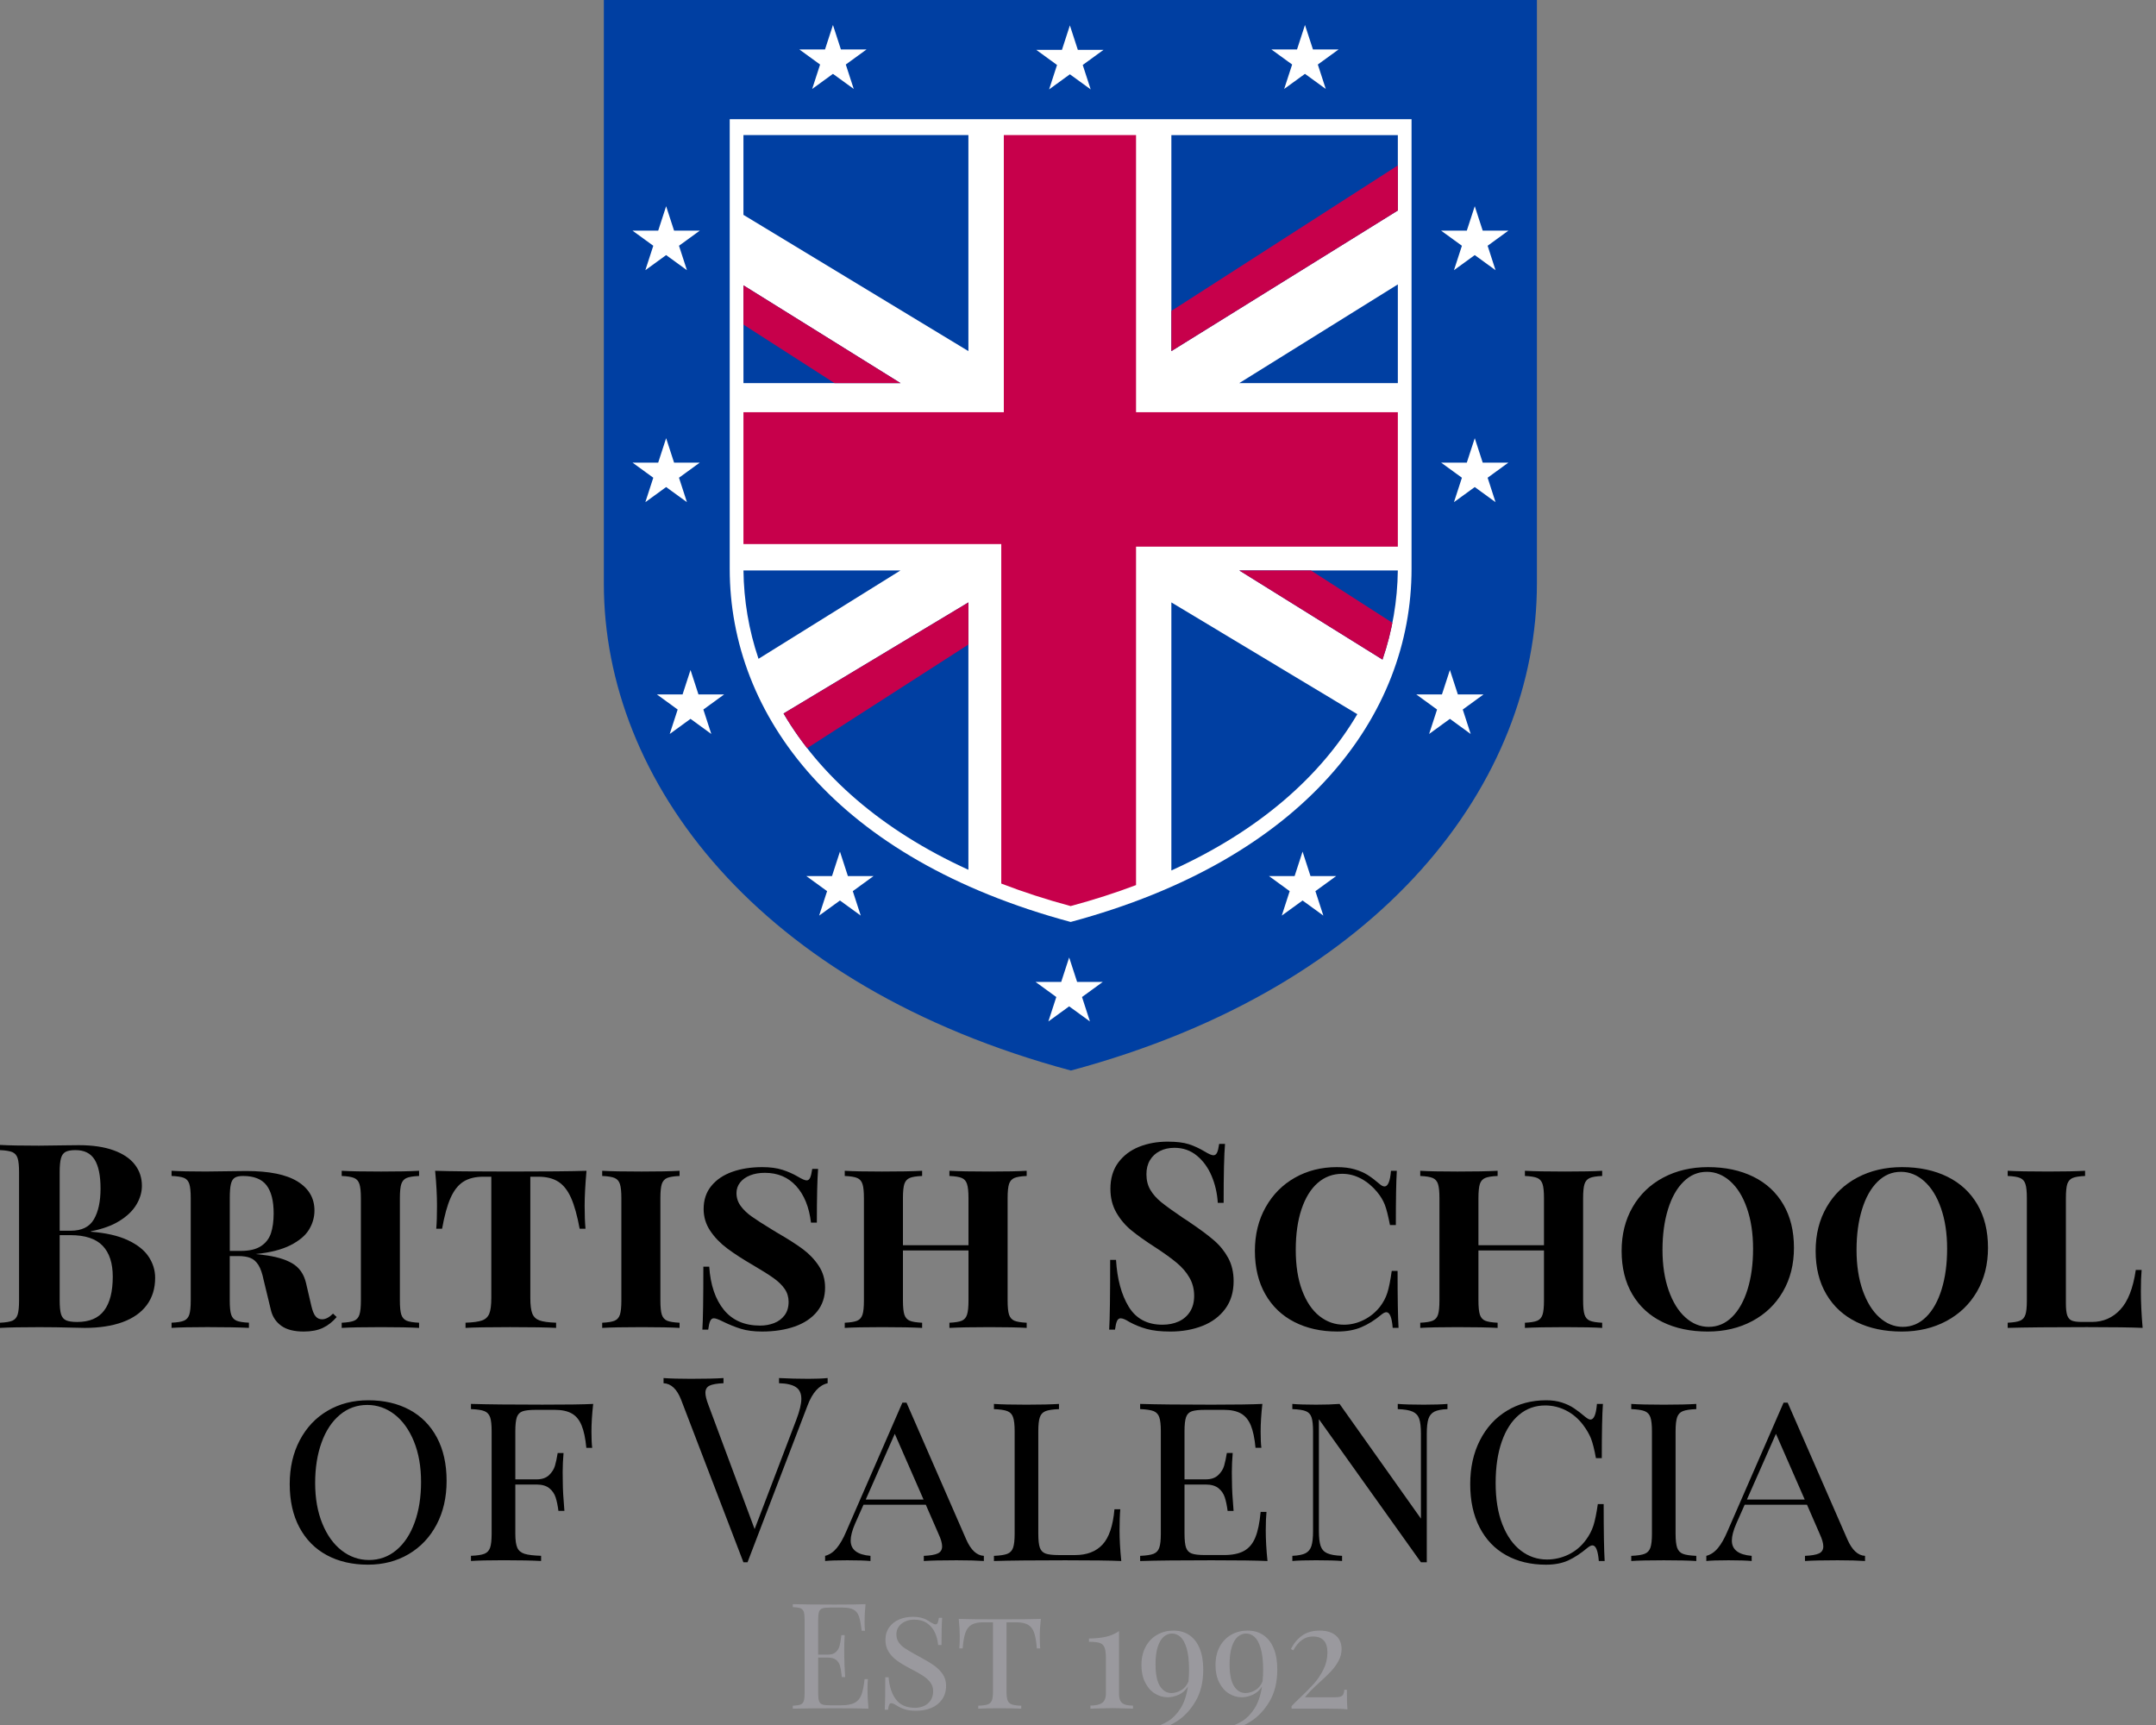 <?xml version="1.0" encoding="utf-8"?>
<!-- Generator: Adobe Illustrator 16.0.0, SVG Export Plug-In . SVG Version: 6.00 Build 0)  -->
<!DOCTYPE svg PUBLIC "-//W3C//DTD SVG 1.1//EN" "http://www.w3.org/Graphics/SVG/1.1/DTD/svg11.dtd">
<svg version="1.1" id="Capa_1" xmlns="http://www.w3.org/2000/svg" xmlns:xlink="http://www.w3.org/1999/xlink" x="0px" y="0px"
	 width="195px" height="156px" viewBox="0 0 195 156" enable-background="new 0 0 195 156" xml:space="preserve">
<rect x="0" y="0" width="195" height="156" fill="#808080" stroke="none"/>
<g>
	<g>
		<defs>
			<rect id="SVGID_1_" y="-0.547" width="193.793" height="157.047"/>
		</defs>
		<clipPath id="SVGID_2_">
			<use xlink:href="#SVGID_1_"  overflow="visible"/>
		</clipPath>
		<path clip-path="url(#SVGID_2_)" fill="#9A999E" d="M78.461,152.815c0,0.506,0.03,1.073,0.089,1.708
			c-0.596-0.024-1.604-0.037-3.02-0.037c-1.687,0-2.962,0.013-3.825,0.037v-0.267c0.318-0.014,0.548-0.048,0.692-0.104
			s0.243-0.161,0.296-0.313c0.055-0.151,0.08-0.395,0.08-0.729v-6.624c0-0.336-0.025-0.58-0.08-0.732
			c-0.053-0.15-0.152-0.256-0.296-0.312c-0.144-0.057-0.375-0.092-0.692-0.104v-0.267c0.863,0.024,2.139,0.038,3.825,0.038
			c1.292,0,2.211-0.014,2.755-0.038c-0.06,0.582-0.089,1.107-0.089,1.577c0,0.349,0.015,0.623,0.04,0.829h-0.304
			c-0.063-0.579-0.145-1.01-0.24-1.292c-0.097-0.283-0.26-0.488-0.49-0.616c-0.229-0.129-0.576-0.192-1.039-0.192h-1.097
			c-0.315,0-0.546,0.025-0.691,0.077c-0.143,0.053-0.243,0.153-0.296,0.304s-0.08,0.393-0.08,0.729v3.148h0.875
			c0.309,0,0.547-0.073,0.711-0.222c0.166-0.148,0.277-0.323,0.336-0.522c0.057-0.198,0.104-0.451,0.144-0.756
			c0.005-0.079,0.014-0.165,0.033-0.261H76.4c-0.03,0.438-0.044,0.858-0.044,1.259l0.005,0.638c0,0.453,0.027,1.086,0.079,1.897
			h-0.303l-0.02-0.188c-0.037-0.352-0.087-0.633-0.148-0.841c-0.06-0.209-0.174-0.384-0.343-0.524
			c-0.17-0.142-0.42-0.213-0.751-0.213h-0.875v3.209c0,0.335,0.026,0.577,0.08,0.727c0.054,0.151,0.153,0.251,0.296,0.304
			c0.145,0.052,0.375,0.077,0.691,0.077h0.968c0.548,0,0.967-0.072,1.252-0.221c0.285-0.146,0.492-0.385,0.618-0.711
			c0.127-0.326,0.225-0.805,0.292-1.435H78.5C78.473,152.09,78.461,152.411,78.461,152.815"/>
		<path clip-path="url(#SVGID_2_)" fill="#9A999E" d="M82.563,146.216c0.27,0,0.503,0.023,0.699,0.07
			c0.195,0.044,0.356,0.101,0.486,0.168c0.13,0.068,0.27,0.153,0.425,0.259c0.206,0.125,0.356,0.188,0.451,0.188
			c0.082,0,0.145-0.048,0.187-0.143c0.044-0.096,0.077-0.248,0.104-0.45h0.302c-0.042,0.465-0.063,1.284-0.063,2.458H84.85
			c-0.036-0.409-0.133-0.785-0.294-1.131c-0.162-0.346-0.397-0.626-0.708-0.842c-0.311-0.214-0.699-0.322-1.163-0.322
			c-0.31,0-0.586,0.058-0.831,0.173c-0.244,0.115-0.436,0.271-0.574,0.472c-0.138,0.199-0.206,0.426-0.206,0.679
			c0,0.278,0.068,0.519,0.206,0.721c0.138,0.201,0.313,0.376,0.528,0.522c0.215,0.145,0.522,0.328,0.921,0.551
			c0.194,0.101,0.335,0.177,0.424,0.234c0.546,0.291,0.986,0.554,1.317,0.788c0.333,0.234,0.6,0.501,0.799,0.799
			c0.201,0.298,0.3,0.643,0.3,1.033c0,0.488-0.121,0.9-0.361,1.243c-0.24,0.341-0.564,0.597-0.975,0.77
			c-0.411,0.172-0.866,0.257-1.369,0.257c-0.42,0-0.766-0.044-1.036-0.133c-0.272-0.09-0.527-0.211-0.767-0.363
			c-0.197-0.125-0.347-0.188-0.45-0.188c-0.082,0-0.145,0.046-0.187,0.14c-0.043,0.094-0.078,0.242-0.104,0.446h-0.303
			c0.035-0.436,0.052-1.412,0.052-2.933h0.301c0.061,0.825,0.28,1.491,0.658,2.001c0.378,0.509,0.959,0.763,1.745,0.763
			c0.28,0,0.542-0.055,0.789-0.163c0.247-0.11,0.449-0.277,0.603-0.503c0.155-0.226,0.232-0.508,0.232-0.848
			c0-0.295-0.086-0.556-0.253-0.78c-0.171-0.228-0.395-0.432-0.674-0.611s-0.669-0.401-1.172-0.662
			c-0.468-0.242-0.857-0.477-1.168-0.701c-0.312-0.224-0.563-0.488-0.758-0.799c-0.192-0.309-0.289-0.668-0.289-1.075
			c0-0.444,0.114-0.823,0.342-1.138c0.227-0.315,0.528-0.553,0.903-0.712C81.705,146.296,82.116,146.216,82.563,146.216"/>
		<path clip-path="url(#SVGID_2_)" fill="#9A999E" d="M94.14,146.406c-0.064,0.568-0.098,1.093-0.098,1.571
			c0,0.461,0.015,0.826,0.04,1.095h-0.303c-0.051-0.621-0.133-1.097-0.247-1.423c-0.114-0.33-0.299-0.566-0.555-0.715
			c-0.255-0.148-0.621-0.222-1.098-0.222h-0.843v6.259c0,0.37,0.034,0.64,0.103,0.813c0.069,0.171,0.193,0.289,0.374,0.355
			c0.181,0.065,0.465,0.104,0.856,0.116v0.268c-0.456-0.024-1.101-0.039-1.938-0.039c-0.876,0-1.526,0.015-1.952,0.039v-0.268
			c0.391-0.013,0.676-0.051,0.857-0.116c0.181-0.066,0.305-0.185,0.374-0.355c0.068-0.173,0.103-0.442,0.103-0.813v-6.259h-0.844
			c-0.476,0-0.842,0.073-1.096,0.222c-0.252,0.148-0.436,0.387-0.553,0.717c-0.115,0.33-0.2,0.804-0.252,1.421h-0.302
			c0.025-0.282,0.04-0.647,0.04-1.095c0-0.466-0.032-0.99-0.092-1.571c0.731,0.025,1.969,0.039,3.717,0.039
			C92.173,146.445,93.411,146.432,94.14,146.406"/>
		<path clip-path="url(#SVGID_2_)" fill="#9A999E" d="M101.209,153.147c0,0.288,0.041,0.51,0.123,0.665
			c0.086,0.158,0.219,0.268,0.402,0.333c0.182,0.065,0.428,0.098,0.74,0.098v0.28c-0.041,0-0.131-0.004-0.27-0.013
			c-0.797-0.026-1.314-0.038-1.551-0.038c-0.266,0-0.838,0.012-1.713,0.038c-0.164,0.009-0.268,0.013-0.316,0.013v-0.28
			c0.469,0,0.818-0.079,1.051-0.237c0.23-0.159,0.348-0.444,0.348-0.858v-3.233c0-0.431-0.045-0.746-0.133-0.944
			c-0.088-0.202-0.234-0.334-0.443-0.399c-0.209-0.064-0.527-0.098-0.955-0.098v-0.293c0.643-0.013,1.174-0.07,1.592-0.174
			c0.418-0.102,0.793-0.269,1.125-0.503V153.147z"/>
		<path clip-path="url(#SVGID_2_)" fill="#9A999E" d="M105.943,153.109c0.295,0,0.59-0.083,0.883-0.251
			c0.291-0.167,0.516-0.434,0.668-0.799c0.035-0.349,0.051-0.698,0.051-1.05c0-0.814-0.074-1.465-0.221-1.954
			c-0.146-0.488-0.338-0.831-0.566-1.03c-0.229-0.196-0.479-0.297-0.75-0.297c-0.273,0-0.523,0.097-0.752,0.287
			c-0.225,0.192-0.404,0.494-0.539,0.907c-0.137,0.413-0.203,0.938-0.203,1.571c0,0.903,0.131,1.565,0.396,1.986
			C105.174,152.899,105.518,153.109,105.943,153.109 M106.137,147.463c0.559,0,1.039,0.137,1.441,0.414
			c0.404,0.276,0.715,0.677,0.928,1.205c0.215,0.528,0.322,1.161,0.322,1.901c0,1.134-0.234,2.098-0.707,2.889
			c-0.469,0.792-1.045,1.397-1.727,1.822c-0.684,0.424-1.361,0.691-2.037,0.806l-0.049-0.266c0.498-0.146,0.951-0.343,1.359-0.593
			c0.406-0.249,0.773-0.627,1.1-1.134c0.326-0.508,0.551-1.169,0.676-1.985c-0.211,0.335-0.484,0.58-0.822,0.737
			c-0.342,0.154-0.678,0.234-1.014,0.234c-0.414,0-0.805-0.115-1.17-0.347c-0.361-0.23-0.652-0.564-0.869-1.003
			c-0.221-0.438-0.33-0.959-0.33-1.559c0-0.648,0.133-1.209,0.391-1.68c0.26-0.472,0.609-0.83,1.049-1.075
			C105.119,147.585,105.605,147.463,106.137,147.463"/>
		<path clip-path="url(#SVGID_2_)" fill="#9A999E" d="M112.641,153.109c0.297,0,0.59-0.083,0.883-0.251
			c0.293-0.167,0.514-0.434,0.668-0.799c0.035-0.349,0.053-0.698,0.053-1.05c0-0.814-0.074-1.465-0.223-1.954
			c-0.148-0.488-0.338-0.831-0.564-1.03c-0.23-0.196-0.48-0.297-0.752-0.297c-0.273,0-0.525,0.097-0.75,0.287
			c-0.227,0.192-0.406,0.494-0.541,0.907s-0.205,0.938-0.205,1.571c0,0.903,0.133,1.565,0.398,1.986
			C111.873,152.899,112.215,153.109,112.641,153.109 M112.834,147.463c0.559,0,1.039,0.137,1.443,0.414
			c0.402,0.276,0.711,0.677,0.928,1.205c0.215,0.528,0.32,1.161,0.32,1.901c0,1.134-0.234,2.098-0.705,2.889
			c-0.469,0.792-1.047,1.397-1.729,1.822c-0.682,0.424-1.361,0.691-2.035,0.806l-0.053-0.266c0.5-0.146,0.951-0.343,1.361-0.593
			c0.406-0.249,0.773-0.627,1.1-1.134c0.326-0.508,0.551-1.169,0.676-1.985c-0.209,0.335-0.484,0.58-0.824,0.737
			c-0.338,0.154-0.676,0.234-1.01,0.234c-0.418,0-0.807-0.115-1.168-0.347c-0.365-0.23-0.656-0.564-0.873-1.003
			c-0.221-0.438-0.328-0.959-0.328-1.559c0-0.648,0.129-1.209,0.387-1.68c0.26-0.472,0.611-0.83,1.051-1.075
			C111.814,147.585,112.301,147.463,112.834,147.463"/>
		<path clip-path="url(#SVGID_2_)" fill="#9A999E" d="M119.363,147.463c0.615,0,1.098,0.145,1.451,0.439
			c0.35,0.294,0.527,0.708,0.527,1.243c0,0.365-0.094,0.72-0.281,1.063s-0.414,0.658-0.686,0.946
			c-0.27,0.286-0.623,0.628-1.063,1.021c-0.625,0.566-1.049,1.004-1.283,1.318h2.68c0.24,0,0.42-0.021,0.535-0.063
			c0.115-0.04,0.197-0.106,0.244-0.198c0.049-0.091,0.082-0.23,0.104-0.418h0.227c0,0.816,0.016,1.409,0.051,1.773
			c-0.195-0.042-0.854-0.065-1.965-0.065h-3.09v-0.228c0.135-0.152,0.395-0.405,0.771-0.764c0.512-0.481,0.93-0.907,1.26-1.276
			c0.33-0.37,0.611-0.796,0.854-1.277c0.24-0.484,0.361-0.997,0.361-1.539c0-0.963-0.441-1.443-1.32-1.443
			c-0.717,0-1.307,0.418-1.766,1.252l-0.213-0.116c0.232-0.487,0.563-0.887,0.984-1.2
			C118.172,147.618,118.713,147.463,119.363,147.463"/>
		<path clip-path="url(#SVGID_2_)" d="M33.216,127.056c-0.938,0-1.765,0.298-2.48,0.896c-0.713,0.597-1.265,1.429-1.651,2.499
			c-0.387,1.068-0.581,2.291-0.581,3.667c0,1.386,0.217,2.605,0.648,3.664c0.433,1.057,1.018,1.871,1.758,2.442
			c0.74,0.569,1.561,0.855,2.463,0.855c0.939,0,1.766-0.3,2.479-0.896c0.714-0.598,1.263-1.432,1.65-2.499
			c0.388-1.07,0.58-2.293,0.58-3.668c0-1.385-0.215-2.606-0.646-3.664c-0.434-1.059-1.02-1.872-1.759-2.443
			C34.938,127.341,34.117,127.056,33.216,127.056 M33.306,126.633c1.42,0,2.664,0.286,3.73,0.86c1.067,0.575,1.894,1.41,2.479,2.505
			c0.586,1.096,0.878,2.404,0.878,3.927c0,1.489-0.302,2.808-0.907,3.954c-0.605,1.144-1.446,2.033-2.524,2.668
			c-1.078,0.637-2.305,0.953-3.68,0.953c-1.419,0-2.662-0.287-3.725-0.861c-1.063-0.573-1.887-1.408-2.474-2.505
			c-0.586-1.096-0.879-2.402-0.879-3.924c0-1.492,0.303-2.811,0.907-3.96c0.604-1.148,1.445-2.04,2.519-2.67
			C30.706,126.948,31.931,126.633,33.306,126.633"/>
		<path clip-path="url(#SVGID_2_)" d="M53.651,126.964c-0.105,0.937-0.157,1.776-0.157,2.521c0,0.608,0.023,1.093,0.067,1.449
			h-0.529c-0.083-0.867-0.228-1.549-0.435-2.042c-0.207-0.496-0.501-0.852-0.89-1.067c-0.386-0.218-0.9-0.326-1.538-0.326h-1.69
			c-0.557,0-0.96,0.044-1.212,0.132c-0.251,0.088-0.424,0.266-0.519,0.529c-0.092,0.268-0.14,0.694-0.14,1.28v4.347h1.916
			c0.488,0,0.866-0.128,1.133-0.382c0.266-0.257,0.444-0.537,0.535-0.845c0.09-0.309,0.174-0.694,0.248-1.158h0.53
			c-0.053,0.608-0.079,1.187-0.079,1.733l0.011,0.879c0,0.625,0.048,1.5,0.146,2.624h-0.541c-0.061-0.479-0.145-0.884-0.253-1.22
			c-0.11-0.335-0.3-0.612-0.574-0.833c-0.274-0.221-0.66-0.332-1.156-0.332h-1.916v4.44c0,0.585,0.06,1.011,0.18,1.278
			c0.12,0.266,0.338,0.448,0.653,0.547c0.316,0.099,0.815,0.159,1.498,0.182v0.468c-0.795-0.044-1.927-0.068-3.392-0.068
			c-1.322,0-2.306,0.024-2.951,0.068v-0.468c0.555-0.022,0.958-0.083,1.211-0.182c0.252-0.099,0.423-0.281,0.518-0.547
			c0.094-0.268,0.141-0.693,0.141-1.278v-9.254c0-0.586-0.046-1.013-0.141-1.28c-0.095-0.264-0.266-0.447-0.518-0.546
			c-0.253-0.101-0.656-0.16-1.211-0.182v-0.469c1.465,0.045,3.616,0.067,6.457,0.067C51.21,127.031,52.742,127.009,53.651,126.964"
			/>
		<path clip-path="url(#SVGID_2_)" d="M73.122,124.692c0.691,0,1.269-0.022,1.734-0.069v0.468c-0.773,0.176-1.382,0.853-1.824,2.032
			l-5.422,14.161h-0.191h-0.18l-5.635-14.696c-0.376-0.968-0.905-1.465-1.59-1.497v-0.468c0.625,0.047,1.446,0.069,2.469,0.069
			c1.323,0,2.307-0.022,2.953-0.069v0.468c-0.586,0.023-1.005,0.097-1.257,0.218c-0.252,0.121-0.378,0.339-0.378,0.65
			c0,0.258,0.09,0.625,0.271,1.097l4.18,11.227l3.764-9.869c0.308-0.807,0.462-1.442,0.462-1.906c0-0.494-0.164-0.85-0.496-1.066
			c-0.33-0.219-0.837-0.334-1.521-0.35v-0.468C71.34,124.67,72.229,124.692,73.122,124.692"/>
		<path clip-path="url(#SVGID_2_)" d="M80.928,129.668l-2.626,5.944h5.229L80.928,129.668z M87.385,139.208
			c0.421,0.965,0.954,1.464,1.6,1.495v0.466c-0.63-0.044-1.454-0.066-2.468-0.066c-1.322,0-2.311,0.022-2.963,0.066v-0.466
			c0.58-0.024,0.999-0.096,1.262-0.217c0.262-0.121,0.394-0.336,0.394-0.639c0-0.283-0.104-0.65-0.316-1.108l-1.16-2.66h-5.635
			l-0.777,1.748c-0.255,0.602-0.383,1.099-0.383,1.494c0,0.822,0.596,1.282,1.791,1.382v0.466c-0.458-0.044-1.157-0.066-2.096-0.066
			c-0.938,0-1.608,0.022-2.006,0.066v-0.466c0.407-0.106,0.759-0.346,1.059-0.714c0.301-0.368,0.58-0.853,0.835-1.456l5.094-11.684
			h0.373L87.385,139.208z"/>
		<path clip-path="url(#SVGID_2_)" d="M95.781,127.433c-0.557,0.021-0.96,0.083-1.212,0.182c-0.251,0.098-0.424,0.28-0.518,0.548
			c-0.095,0.266-0.141,0.692-0.141,1.278v9.254c0,0.586,0.045,1.009,0.141,1.272c0.094,0.263,0.267,0.438,0.518,0.53
			c0.252,0.09,0.655,0.136,1.212,0.136h1.453c1.066,0,1.895-0.316,2.484-0.951c0.59-0.637,0.949-1.698,1.078-3.19h0.529
			c-0.045,0.487-0.066,1.125-0.066,1.918c0,0.82,0.051,1.741,0.156,2.76c-1-0.045-2.686-0.066-5.06-0.066
			c-2.841,0-4.992,0.021-6.458,0.066v-0.466c0.556-0.024,0.959-0.085,1.212-0.184c0.251-0.1,0.425-0.282,0.518-0.547
			c0.095-0.268,0.143-0.692,0.143-1.278v-9.254c0-0.586-0.048-1.013-0.143-1.278c-0.093-0.268-0.267-0.45-0.518-0.548
			c-0.252-0.099-0.656-0.16-1.212-0.182v-0.469c0.64,0.044,1.622,0.068,2.952,0.068c1.248,0,2.225-0.024,2.931-0.068V127.433z"/>
		<path clip-path="url(#SVGID_2_)" d="M114.482,138.409c0,0.82,0.051,1.741,0.156,2.762c-0.998-0.047-2.686-0.068-5.061-0.068
			c-2.838,0-4.992,0.021-6.457,0.068v-0.468c0.557-0.022,0.961-0.085,1.213-0.184c0.25-0.099,0.424-0.281,0.516-0.549
			c0.096-0.266,0.143-0.69,0.143-1.276v-9.254c0-0.586-0.047-1.014-0.143-1.278c-0.092-0.268-0.266-0.45-0.516-0.55
			c-0.252-0.097-0.656-0.158-1.213-0.182v-0.467c1.465,0.045,3.619,0.068,6.457,0.068c2.156,0,3.689-0.023,4.598-0.068
			c-0.105,0.935-0.156,1.776-0.156,2.521c0,0.609,0.021,1.091,0.066,1.449h-0.529c-0.082-0.868-0.227-1.549-0.432-2.044
			c-0.209-0.492-0.506-0.848-0.893-1.065s-0.9-0.325-1.537-0.325h-1.691c-0.555,0-0.959,0.043-1.211,0.131
			c-0.252,0.086-0.426,0.264-0.52,0.531c-0.092,0.265-0.139,0.692-0.139,1.278v4.347h1.914c0.49,0,0.865-0.128,1.133-0.383
			c0.268-0.254,0.445-0.537,0.535-0.844c0.09-0.309,0.172-0.695,0.248-1.159h0.529c-0.051,0.611-0.078,1.188-0.078,1.734
			l0.012,0.879c0,0.623,0.049,1.5,0.145,2.626h-0.539c-0.063-0.48-0.146-0.888-0.254-1.222c-0.109-0.335-0.301-0.614-0.574-0.833
			c-0.275-0.221-0.66-0.331-1.156-0.331h-1.914v4.439c0,0.586,0.047,1.009,0.139,1.271c0.094,0.265,0.268,0.44,0.52,0.532
			s0.656,0.136,1.211,0.136h1.691c0.758,0,1.363-0.122,1.813-0.371c0.451-0.247,0.795-0.649,1.025-1.208
			c0.234-0.56,0.395-1.335,0.486-2.322h0.529C114.506,137.148,114.482,137.708,114.482,138.409"/>
		<path clip-path="url(#SVGID_2_)" d="M130.916,127.433c-0.531,0.021-0.932,0.099-1.189,0.232c-0.258,0.133-0.438,0.353-0.535,0.656
			c-0.098,0.305-0.146,0.754-0.146,1.347v11.616h-0.529l-9.23-12.94v10.11c0,0.602,0.055,1.055,0.158,1.357
			c0.105,0.305,0.301,0.524,0.592,0.656c0.289,0.133,0.738,0.211,1.346,0.235v0.466c-0.547-0.045-1.332-0.066-2.355-0.066
			c-0.916,0-1.629,0.021-2.141,0.066v-0.466c0.533-0.024,0.932-0.103,1.189-0.235c0.26-0.132,0.438-0.352,0.535-0.656
			c0.098-0.303,0.148-0.756,0.148-1.357v-9.014c0-0.586-0.051-1.013-0.143-1.278c-0.094-0.268-0.268-0.45-0.52-0.548
			c-0.25-0.099-0.654-0.16-1.211-0.182v-0.469c0.504,0.044,1.217,0.068,2.141,0.068c0.85,0,1.561-0.024,2.131-0.068l7.359,10.373
			v-7.669c0-0.602-0.051-1.052-0.152-1.352c-0.102-0.301-0.301-0.519-0.59-0.651c-0.295-0.134-0.744-0.211-1.354-0.232v-0.469
			c0.549,0.044,1.334,0.068,2.355,0.068c0.922,0,1.639-0.024,2.141-0.068V127.433z"/>
		<path clip-path="url(#SVGID_2_)" d="M139.848,126.633c0.52,0,0.986,0.066,1.404,0.199s0.785,0.306,1.104,0.519
			c0.32,0.213,0.67,0.48,1.043,0.799c0.189,0.152,0.338,0.228,0.451,0.228c0.314,0,0.51-0.47,0.586-1.413h0.541
			c-0.068,0.896-0.102,2.532-0.102,4.905h-0.529c-0.148-0.813-0.303-1.412-0.455-1.796c-0.156-0.385-0.387-0.781-0.693-1.193
			c-0.436-0.578-0.955-1.021-1.551-1.323c-0.598-0.305-1.227-0.456-1.887-0.456c-0.904,0-1.691,0.28-2.367,0.845
			c-0.676,0.563-1.199,1.373-1.566,2.429c-0.369,1.058-0.553,2.307-0.553,3.743c0,1.462,0.205,2.712,0.613,3.749
			c0.41,1.039,0.967,1.827,1.67,2.363c0.699,0.536,1.488,0.804,2.361,0.804c0.684,0,1.338-0.152,1.961-0.455
			c0.621-0.307,1.146-0.747,1.566-1.325c0.299-0.404,0.523-0.83,0.67-1.283c0.145-0.453,0.279-1.103,0.4-1.947h0.529
			c0,2.459,0.031,4.174,0.09,5.148h-0.529c-0.076-0.943-0.268-1.416-0.576-1.416c-0.121,0-0.273,0.076-0.461,0.229
			c-0.588,0.494-1.16,0.87-1.721,1.13c-0.559,0.257-1.232,0.387-2.021,0.387c-1.375,0-2.576-0.287-3.605-0.861
			c-1.031-0.573-1.83-1.408-2.395-2.505c-0.568-1.096-0.852-2.402-0.852-3.924c0-1.492,0.293-2.811,0.879-3.96
			c0.586-1.148,1.398-2.04,2.439-2.67C137.334,126.948,138.52,126.633,139.848,126.633"/>
		<path clip-path="url(#SVGID_2_)" d="M153.422,127.433c-0.559,0.021-0.961,0.083-1.213,0.182c-0.25,0.098-0.424,0.28-0.518,0.548
			c-0.092,0.266-0.143,0.692-0.143,1.278v9.254c0,0.586,0.051,1.011,0.143,1.278c0.094,0.265,0.268,0.447,0.518,0.547
			c0.252,0.099,0.654,0.159,1.213,0.184v0.466c-0.705-0.045-1.684-0.066-2.932-0.066c-1.32,0-2.307,0.021-2.951,0.066v-0.466
			c0.555-0.024,0.961-0.085,1.211-0.184c0.25-0.1,0.424-0.282,0.518-0.547c0.094-0.268,0.143-0.692,0.143-1.278v-9.254
			c0-0.586-0.049-1.013-0.143-1.278c-0.094-0.268-0.268-0.45-0.518-0.548c-0.25-0.099-0.656-0.16-1.211-0.182v-0.469
			c0.637,0.044,1.621,0.068,2.951,0.068c1.248,0,2.227-0.024,2.932-0.068V127.433z"/>
		<path clip-path="url(#SVGID_2_)" d="M160.627,129.668L158,135.612h5.23L160.627,129.668z M167.084,139.208
			c0.422,0.965,0.953,1.464,1.6,1.495v0.466c-0.631-0.044-1.453-0.066-2.469-0.066c-1.32,0-2.309,0.022-2.963,0.066v-0.466
			c0.576-0.024,1-0.096,1.264-0.217c0.262-0.121,0.393-0.336,0.393-0.639c0-0.283-0.105-0.65-0.316-1.108l-1.158-2.66h-5.637
			l-0.775,1.748c-0.258,0.602-0.385,1.099-0.385,1.494c0,0.822,0.598,1.282,1.793,1.382v0.466c-0.459-0.044-1.16-0.066-2.098-0.066
			c-0.939,0-1.607,0.022-2.004,0.066v-0.466c0.402-0.106,0.756-0.346,1.057-0.714s0.578-0.853,0.834-1.456l5.096-11.684h0.371
			L167.084,139.208z"/>
		<path clip-path="url(#SVGID_2_)" d="M6.987,119.552c1.105,0,1.916-0.346,2.435-1.039c0.518-0.691,0.777-1.712,0.777-3.059
			c0-1.225-0.306-2.156-0.918-2.796c-0.612-0.638-1.583-0.958-2.914-0.958H5.398v5.91c0,0.563,0.042,0.978,0.125,1.245
			c0.082,0.266,0.232,0.447,0.45,0.546C6.19,119.501,6.529,119.552,6.987,119.552 M6.83,104.01c-0.406,0-0.708,0.055-0.908,0.164
			c-0.2,0.111-0.335,0.306-0.411,0.588c-0.076,0.282-0.114,0.7-0.114,1.256v5.283H6.39c1.006,0,1.709-0.346,2.107-1.039
			c0.399-0.691,0.597-1.617,0.597-2.771c0-1.172-0.179-2.045-0.535-2.62C8.202,104.296,7.625,104.01,6.83,104.01 M8.228,111.392
			c1.367,0.106,2.483,0.362,3.346,0.77c0.865,0.408,1.49,0.906,1.877,1.497c0.387,0.588,0.581,1.223,0.581,1.897
			c0,0.968-0.253,1.79-0.761,2.473c-0.507,0.679-1.238,1.193-2.193,1.54c-0.954,0.345-2.091,0.519-3.414,0.519l-1.117-0.023
			c-1.021-0.03-2.021-0.044-2.996-0.044c-1.585,0-2.771,0.022-3.55,0.067v-0.467c0.519-0.024,0.892-0.085,1.121-0.183
			c0.228-0.1,0.386-0.283,0.472-0.549c0.087-0.267,0.13-0.693,0.13-1.278v-11.593c0-0.585-0.042-1.014-0.13-1.278
			c-0.086-0.266-0.246-0.449-0.478-0.549c-0.233-0.098-0.606-0.158-1.116-0.181v-0.469c0.779,0.045,1.949,0.067,3.503,0.067
			c0.287,0,1.15-0.011,2.592-0.033l1.037-0.011c1.24,0,2.285,0.154,3.139,0.462c0.854,0.309,1.495,0.737,1.921,1.289
			c0.429,0.551,0.643,1.192,0.643,1.922c0,0.578-0.164,1.145-0.497,1.701c-0.33,0.556-0.842,1.047-1.537,1.479
			c-0.696,0.43-1.554,0.738-2.575,0.931V111.392z"/>
		<path clip-path="url(#SVGID_2_)" d="M21.977,106.349c-0.338,0-0.59,0.055-0.754,0.164c-0.166,0.111-0.282,0.307-0.344,0.589
			c-0.065,0.281-0.096,0.7-0.096,1.256v4.769h0.991c0.781,0,1.393-0.145,1.831-0.434c0.44-0.288,0.741-0.681,0.903-1.175
			c0.161-0.495,0.242-1.091,0.242-1.791c0-1.126-0.213-1.972-0.643-2.534C23.677,106.63,22.968,106.349,21.977,106.349
			 M30.451,119.105c-0.369,0.436-0.786,0.76-1.251,0.981c-0.465,0.221-1.041,0.331-1.725,0.331c-0.878,0-1.556-0.173-2.034-0.52
			c-0.477-0.346-0.788-0.809-0.93-1.386l-0.665-2.751c-0.121-0.593-0.278-1.046-0.473-1.357c-0.196-0.312-0.436-0.524-0.723-0.639
			c-0.284-0.115-0.654-0.172-1.103-0.172h-0.767v4.019c0,0.585,0.042,1.01,0.129,1.277c0.087,0.265,0.246,0.448,0.479,0.547
			c0.232,0.1,0.609,0.16,1.126,0.182v0.469c-0.894-0.045-2.148-0.069-3.764-0.069c-1.458,0-2.534,0.024-3.233,0.069v-0.469
			c0.517-0.021,0.892-0.082,1.125-0.182c0.233-0.099,0.393-0.282,0.48-0.547c0.085-0.268,0.129-0.692,0.129-1.277v-9.255
			c0-0.594-0.044-1.024-0.129-1.29c-0.087-0.267-0.247-0.447-0.48-0.543c-0.233-0.094-0.608-0.152-1.125-0.176v-0.468
			c0.699,0.045,1.728,0.067,3.086,0.067c0.293,0,1.172-0.012,2.637-0.033l1.037-0.012c2.075,0,3.619,0.316,4.637,0.947
			c1.02,0.631,1.528,1.507,1.528,2.624c0,0.608-0.163,1.184-0.491,1.723c-0.326,0.54-0.885,1.012-1.678,1.415
			c-0.794,0.402-1.843,0.67-3.151,0.8c0.278,0.031,0.504,0.056,0.676,0.079c1.104,0.13,1.979,0.38,2.621,0.754
			c0.643,0.374,1.062,0.963,1.255,1.768l0.486,2.089c0.105,0.449,0.233,0.763,0.384,0.94c0.15,0.18,0.345,0.27,0.585,0.27
			c0.324,0,0.654-0.172,0.991-0.514L30.451,119.105z"/>
		<path clip-path="url(#SVGID_2_)" d="M37.904,106.349c-0.526,0.021-0.904,0.084-1.133,0.183c-0.229,0.099-0.387,0.279-0.474,0.54
			c-0.085,0.264-0.129,0.692-0.129,1.285v9.254c0,0.587,0.043,1.014,0.129,1.278c0.087,0.266,0.248,0.449,0.48,0.549
			c0.232,0.098,0.608,0.158,1.127,0.183v0.467c-0.797-0.045-1.938-0.069-3.427-0.069c-1.622,0-2.813,0.024-3.572,0.069v-0.467
			c0.519-0.024,0.895-0.085,1.128-0.183c0.231-0.1,0.392-0.283,0.477-0.549c0.087-0.265,0.131-0.691,0.131-1.278v-9.254
			c0-0.586-0.043-1.012-0.131-1.276c-0.085-0.268-0.246-0.45-0.477-0.549c-0.233-0.099-0.609-0.161-1.128-0.183v-0.468
			c0.752,0.045,1.943,0.067,3.572,0.067c1.489,0,2.63-0.022,3.427-0.067V106.349z"/>
		<path clip-path="url(#SVGID_2_)" d="M53.046,105.881c-0.112,1.262-0.168,2.32-0.168,3.172c0,0.806,0.025,1.495,0.078,2.065h-0.53
			c-0.217-1.179-0.476-2.107-0.776-2.785c-0.301-0.676-0.686-1.165-1.156-1.466s-1.072-0.451-1.809-0.451h-0.721v10.954
			c0,0.648,0.061,1.122,0.18,1.423c0.121,0.299,0.339,0.506,0.653,0.62c0.316,0.113,0.815,0.183,1.5,0.205v0.469
			c-0.835-0.045-2.221-0.069-4.159-0.069c-1.946,0-3.291,0.024-4.034,0.069v-0.469c0.683-0.022,1.182-0.092,1.498-0.205
			c0.316-0.114,0.534-0.321,0.654-0.62c0.119-0.301,0.18-0.774,0.18-1.423v-10.954h-0.721c-0.736,0-1.338,0.15-1.809,0.451
			c-0.47,0.301-0.854,0.79-1.155,1.466c-0.3,0.678-0.555,1.606-0.767,2.785h-0.528c0.045-0.495,0.068-1.182,0.068-2.065
			c0-0.967-0.058-2.024-0.17-3.172c1.339,0.045,3.6,0.066,6.785,0.066C49.383,105.947,51.687,105.926,53.046,105.881"/>
		<path clip-path="url(#SVGID_2_)" d="M61.465,106.349c-0.525,0.021-0.904,0.084-1.133,0.183c-0.229,0.099-0.386,0.279-0.474,0.54
			c-0.086,0.264-0.129,0.692-0.129,1.285v9.254c0,0.587,0.043,1.014,0.129,1.278c0.087,0.266,0.246,0.449,0.479,0.549
			c0.233,0.098,0.608,0.158,1.127,0.183v0.467c-0.796-0.045-1.938-0.069-3.426-0.069c-1.622,0-2.813,0.024-3.572,0.069v-0.467
			c0.519-0.024,0.894-0.085,1.125-0.183c0.233-0.1,0.394-0.283,0.479-0.549c0.087-0.265,0.13-0.691,0.13-1.278v-9.254
			c0-0.586-0.043-1.012-0.13-1.276c-0.085-0.268-0.246-0.45-0.479-0.549c-0.231-0.099-0.607-0.161-1.125-0.183v-0.468
			c0.75,0.045,1.942,0.067,3.572,0.067c1.488,0,2.63-0.022,3.426-0.067V106.349z"/>
		<path clip-path="url(#SVGID_2_)" d="M68.944,105.549c0.708,0,1.311,0.08,1.814,0.24c0.504,0.159,0.978,0.368,1.42,0.628
			c0.368,0.221,0.628,0.331,0.777,0.331c0.143,0,0.25-0.084,0.322-0.252c0.072-0.167,0.134-0.429,0.186-0.786h0.53
			c-0.074,0.936-0.112,2.555-0.112,4.86h-0.53c-0.166-1.399-0.61-2.501-1.335-3.304c-0.725-0.802-1.669-1.202-2.835-1.202
			c-0.503,0-0.95,0.076-1.34,0.232c-0.391,0.156-0.693,0.372-0.907,0.649c-0.216,0.278-0.322,0.596-0.322,0.953
			c0,0.427,0.126,0.813,0.377,1.158c0.251,0.348,0.585,0.666,0.998,0.958c0.412,0.294,1.006,0.677,1.78,1.148l0.564,0.343
			c0.924,0.532,1.679,1.015,2.266,1.447c0.585,0.435,1.071,0.94,1.453,1.519c0.383,0.578,0.575,1.235,0.575,1.975
			c0,0.852-0.244,1.577-0.732,2.174c-0.488,0.596-1.163,1.046-2.022,1.346c-0.862,0.3-1.843,0.451-2.947,0.451
			c-0.736,0-1.372-0.081-1.905-0.244c-0.534-0.165-1.085-0.388-1.657-0.669c-0.375-0.189-0.642-0.286-0.8-0.286
			c-0.143,0-0.251,0.083-0.327,0.246c-0.075,0.164-0.135,0.425-0.181,0.781h-0.528c0.059-0.859,0.089-2.757,0.089-5.692h0.532
			c0.11,1.657,0.555,2.959,1.328,3.907s1.868,1.421,3.28,1.421c0.443,0,0.86-0.075,1.251-0.224s0.709-0.385,0.952-0.706
			c0.244-0.324,0.367-0.729,0.367-1.217c0-0.432-0.116-0.82-0.35-1.164c-0.233-0.342-0.567-0.668-1.002-0.981
			c-0.436-0.311-1.046-0.694-1.826-1.151c-0.947-0.548-1.737-1.059-2.373-1.534c-0.634-0.477-1.149-1.011-1.543-1.604
			c-0.395-0.594-0.591-1.248-0.591-1.963c0-0.82,0.23-1.516,0.693-2.082c0.461-0.568,1.092-0.994,1.892-1.28
			C67.023,105.69,67.93,105.549,68.944,105.549"/>
		<path clip-path="url(#SVGID_2_)" d="M92.859,106.349c-0.519,0.021-0.893,0.084-1.122,0.183c-0.229,0.099-0.387,0.279-0.474,0.54
			c-0.086,0.264-0.129,0.692-0.129,1.285v9.254c0,0.587,0.043,1.014,0.129,1.278c0.087,0.266,0.247,0.449,0.479,0.549
			c0.234,0.098,0.606,0.158,1.117,0.183v0.467c-0.722-0.045-1.845-0.069-3.37-0.069c-1.562,0-2.769,0.024-3.618,0.069v-0.467
			c0.519-0.024,0.893-0.085,1.122-0.183c0.23-0.1,0.387-0.283,0.472-0.549c0.088-0.265,0.131-0.691,0.131-1.278v-4.529h-5.928v4.529
			c0,0.587,0.043,1.014,0.128,1.278c0.088,0.266,0.247,0.449,0.48,0.549c0.233,0.098,0.608,0.158,1.126,0.183v0.467
			c-0.856-0.045-2.066-0.069-3.629-0.069c-1.509,0-2.632,0.024-3.369,0.069v-0.467c0.519-0.024,0.894-0.085,1.127-0.183
			c0.232-0.1,0.392-0.283,0.478-0.549c0.087-0.265,0.129-0.691,0.129-1.278v-9.254c0-0.586-0.042-1.012-0.129-1.276
			c-0.086-0.268-0.246-0.45-0.478-0.549c-0.233-0.099-0.609-0.161-1.127-0.183v-0.468c0.737,0.045,1.86,0.067,3.369,0.067
			c1.563,0,2.773-0.022,3.629-0.067v0.468c-0.525,0.021-0.904,0.084-1.132,0.183c-0.23,0.099-0.387,0.279-0.475,0.54
			c-0.085,0.264-0.128,0.692-0.128,1.285v4.256h5.928v-4.256c0-0.586-0.043-1.012-0.131-1.276c-0.085-0.268-0.242-0.45-0.472-0.549
			c-0.229-0.099-0.603-0.161-1.122-0.183v-0.468c0.842,0.045,2.046,0.067,3.618,0.067c1.525,0,2.647-0.022,3.37-0.067V106.349z"/>
		<path clip-path="url(#SVGID_2_)" d="M105.605,103.245c0.803,0,1.445,0.077,1.926,0.233c0.48,0.155,0.961,0.379,1.441,0.667
			c0.363,0.221,0.621,0.332,0.777,0.332c0.145,0,0.254-0.081,0.328-0.24c0.076-0.159,0.139-0.422,0.191-0.788h0.529
			c-0.082,0.968-0.125,2.743-0.125,5.33h-0.529c-0.051-0.853-0.234-1.657-0.551-2.415c-0.316-0.756-0.76-1.372-1.336-1.849
			c-0.574-0.475-1.252-0.713-2.033-0.713c-0.496,0-0.936,0.099-1.318,0.292c-0.383,0.194-0.682,0.469-0.896,0.826
			c-0.215,0.359-0.32,0.781-0.32,1.267c0,0.548,0.119,1.022,0.359,1.426s0.572,0.777,0.996,1.119s1.082,0.814,1.967,1.417
			c0.258,0.158,0.479,0.307,0.666,0.442c0.895,0.604,1.604,1.132,2.129,1.588c0.529,0.455,0.955,0.985,1.281,1.585
			c0.326,0.603,0.488,1.302,0.488,2.1c0,0.99-0.254,1.826-0.764,2.511c-0.512,0.686-1.199,1.197-2.064,1.535
			c-0.865,0.339-1.83,0.508-2.896,0.508c-0.855,0-1.564-0.077-2.129-0.233c-0.564-0.157-1.09-0.367-1.576-0.635
			c-0.346-0.221-0.609-0.329-0.791-0.329c-0.143,0-0.252,0.081-0.328,0.244c-0.072,0.165-0.133,0.425-0.18,0.781h-0.527
			c0.061-0.973,0.09-3.076,0.09-6.31h0.529c0.105,1.741,0.486,3.154,1.15,4.24c0.66,1.082,1.678,1.625,3.051,1.625
			c0.549,0,1.041-0.1,1.473-0.297c0.432-0.198,0.771-0.493,1.02-0.884c0.248-0.392,0.373-0.87,0.373-1.432
			c0-0.61-0.143-1.157-0.424-1.643c-0.279-0.489-0.66-0.932-1.139-1.331c-0.477-0.399-1.109-0.857-1.898-1.374
			c-0.924-0.593-1.66-1.117-2.215-1.57c-0.551-0.452-1.006-0.988-1.361-1.608c-0.357-0.619-0.537-1.337-0.537-2.15
			c0-0.943,0.236-1.735,0.709-2.374c0.475-0.64,1.102-1.114,1.883-1.426C103.805,103.399,104.666,103.245,105.605,103.245"/>
		<path clip-path="url(#SVGID_2_)" d="M120.904,105.549c0.615,0,1.154,0.065,1.619,0.2c0.461,0.134,0.855,0.306,1.182,0.513
			c0.328,0.21,0.682,0.478,1.064,0.806c0.172,0.152,0.322,0.228,0.453,0.228c0.313,0,0.51-0.471,0.584-1.413h0.529
			c-0.059,0.935-0.088,2.57-0.088,4.904h-0.531c-0.166-0.852-0.32-1.469-0.473-1.854c-0.152-0.384-0.381-0.762-0.688-1.136
			c-0.43-0.516-0.912-0.919-1.453-1.208c-0.541-0.29-1.109-0.436-1.703-0.436c-0.848,0-1.59,0.277-2.221,0.827
			c-0.631,0.553-1.117,1.346-1.465,2.381c-0.344,1.034-0.518,2.259-0.518,3.675c0,1.422,0.193,2.644,0.574,3.662
			c0.385,1.02,0.902,1.791,1.561,2.316c0.658,0.524,1.398,0.787,2.227,0.787c0.609,0,1.201-0.142,1.781-0.429
			c0.578-0.284,1.07-0.687,1.477-1.202c0.299-0.389,0.521-0.808,0.664-1.256c0.143-0.449,0.275-1.106,0.396-1.976h0.529
			c0,2.458,0.029,4.174,0.088,5.147h-0.529c-0.074-0.943-0.268-1.415-0.576-1.415c-0.119,0-0.273,0.075-0.461,0.229
			c-0.57,0.479-1.164,0.853-1.781,1.116c-0.615,0.269-1.352,0.4-2.207,0.4c-1.457,0-2.748-0.287-3.871-0.862
			c-1.123-0.574-2-1.411-2.627-2.511c-0.625-1.098-0.941-2.404-0.941-3.919c0-1.483,0.324-2.799,0.971-3.947
			c0.645-1.15,1.529-2.042,2.654-2.677C118.246,105.866,119.508,105.549,120.904,105.549"/>
		<path clip-path="url(#SVGID_2_)" d="M144.91,106.349c-0.52,0.021-0.893,0.084-1.121,0.183c-0.23,0.099-0.389,0.279-0.475,0.54
			c-0.086,0.264-0.129,0.692-0.129,1.285v9.254c0,0.587,0.043,1.014,0.129,1.278c0.086,0.266,0.246,0.449,0.48,0.549
			c0.232,0.098,0.605,0.158,1.115,0.183v0.467c-0.721-0.045-1.844-0.069-3.369-0.069c-1.563,0-2.77,0.024-3.619,0.069v-0.467
			c0.52-0.024,0.893-0.085,1.123-0.183c0.227-0.1,0.387-0.283,0.473-0.549c0.086-0.265,0.129-0.691,0.129-1.278v-4.529h-5.928v4.529
			c0,0.587,0.045,1.014,0.129,1.278c0.088,0.266,0.246,0.449,0.479,0.549c0.234,0.098,0.609,0.158,1.127,0.183v0.467
			c-0.855-0.045-2.066-0.069-3.629-0.069c-1.51,0-2.633,0.024-3.369,0.069v-0.467c0.52-0.024,0.895-0.085,1.129-0.183
			c0.23-0.1,0.393-0.283,0.479-0.549c0.086-0.265,0.129-0.691,0.129-1.278v-9.254c0-0.586-0.043-1.012-0.129-1.276
			c-0.086-0.268-0.248-0.45-0.479-0.549c-0.234-0.099-0.609-0.161-1.129-0.183v-0.468c0.736,0.045,1.859,0.067,3.369,0.067
			c1.563,0,2.773-0.022,3.629-0.067v0.468c-0.523,0.021-0.902,0.084-1.131,0.183c-0.23,0.099-0.387,0.279-0.475,0.54
			c-0.084,0.264-0.129,0.692-0.129,1.285v4.256h5.928v-4.256c0-0.586-0.043-1.012-0.129-1.276c-0.086-0.268-0.246-0.45-0.473-0.549
			c-0.23-0.099-0.604-0.161-1.123-0.183v-0.468c0.842,0.045,2.047,0.067,3.619,0.067c1.525,0,2.648-0.022,3.369-0.067V106.349z"/>
		<path clip-path="url(#SVGID_2_)" d="M154.377,105.973c-0.805,0-1.508,0.297-2.113,0.896c-0.605,0.596-1.074,1.428-1.402,2.497
			c-0.332,1.068-0.498,2.291-0.498,3.67c0,1.383,0.188,2.604,0.559,3.662c0.373,1.057,0.875,1.871,1.512,2.441
			c0.633,0.57,1.336,0.856,2.111,0.856c0.805,0,1.51-0.299,2.113-0.896c0.605-0.597,1.072-1.431,1.402-2.498
			c0.332-1.071,0.496-2.293,0.496-3.669c0-1.386-0.184-2.605-0.553-3.662c-0.365-1.06-0.871-1.872-1.51-2.443
			C155.857,106.258,155.15,105.973,154.377,105.973 M154.479,105.549c1.555,0,2.918,0.288,4.09,0.862
			c1.172,0.575,2.08,1.41,2.721,2.505c0.643,1.095,0.965,2.403,0.965,3.926c0,1.491-0.33,2.808-0.992,3.954
			c-0.662,1.145-1.582,2.034-2.768,2.669c-1.182,0.634-2.529,0.953-4.039,0.953c-1.555,0-2.92-0.287-4.092-0.862
			c-1.172-0.574-2.08-1.408-2.727-2.505c-0.646-1.095-0.969-2.404-0.969-3.925c0-1.49,0.33-2.811,0.992-3.959
			c0.66-1.15,1.586-2.039,2.771-2.671C151.617,105.865,152.967,105.549,154.479,105.549"/>
		<path clip-path="url(#SVGID_2_)" d="M171.928,105.973c-0.805,0-1.508,0.297-2.113,0.896c-0.605,0.596-1.074,1.428-1.402,2.497
			c-0.332,1.068-0.498,2.291-0.498,3.67c0,1.383,0.186,2.604,0.557,3.662c0.375,1.057,0.877,1.871,1.512,2.441
			s1.338,0.856,2.113,0.856c0.803,0,1.51-0.299,2.113-0.896c0.605-0.597,1.072-1.431,1.402-2.498
			c0.33-1.071,0.496-2.293,0.496-3.669c0-1.386-0.184-2.605-0.553-3.662c-0.365-1.06-0.871-1.872-1.51-2.443
			C173.408,106.258,172.701,105.973,171.928,105.973 M172.029,105.549c1.555,0,2.918,0.288,4.09,0.862
			c1.172,0.575,2.078,1.41,2.721,2.505s0.965,2.403,0.965,3.926c0,1.491-0.33,2.808-0.992,3.954
			c-0.662,1.145-1.584,2.034-2.768,2.669c-1.182,0.634-2.529,0.953-4.039,0.953c-1.555,0-2.92-0.287-4.092-0.862
			c-1.172-0.574-2.08-1.408-2.727-2.505c-0.648-1.095-0.971-2.404-0.971-3.925c0-1.49,0.33-2.811,0.992-3.959
			c0.662-1.15,1.586-2.039,2.773-2.671C169.168,105.865,170.518,105.549,172.029,105.549"/>
		<path clip-path="url(#SVGID_2_)" d="M188.588,106.349c-0.527,0.021-0.906,0.084-1.133,0.183c-0.23,0.099-0.387,0.279-0.477,0.54
			c-0.084,0.264-0.127,0.692-0.127,1.285v9.529c0,0.485,0.043,0.848,0.127,1.083c0.09,0.237,0.232,0.393,0.43,0.469
			c0.199,0.076,0.498,0.112,0.898,0.112h0.898c1.014,0,1.871-0.37,2.564-1.112c0.695-0.741,1.164-1.938,1.404-3.589h0.529
			c-0.045,0.503-0.068,1.143-0.068,1.918c0,0.981,0.053,2.089,0.158,3.32c-0.998-0.045-2.682-0.069-5.049-0.069
			c-3.17,0-5.555,0.024-7.156,0.069v-0.467c0.518-0.024,0.895-0.085,1.125-0.183c0.234-0.1,0.395-0.283,0.48-0.549
			c0.088-0.265,0.129-0.691,0.129-1.278v-9.254c0-0.586-0.041-1.012-0.129-1.276c-0.086-0.268-0.246-0.45-0.48-0.549
			c-0.23-0.099-0.607-0.161-1.125-0.183v-0.468c0.789,0.045,2.006,0.067,3.652,0.067c1.434,0,2.549-0.022,3.348-0.067V106.349z"/>
		<path clip-path="url(#SVGID_2_)" fill="#003FA2" d="M66,10.78v40.662c0,13.277,9.658,26.241,30.835,31.935
			c21.177-5.694,30.833-18.658,30.833-31.935V10.78H66z M54.615-0.547V52.79c0,17.799,13.856,36.391,42.244,44.024
			c28.388-7.633,42.147-26.225,42.147-44.024V-0.547H54.615z"/>
		<path clip-path="url(#SVGID_2_)" fill="#FFFFFF" d="M66,10.78v40.66c0,13.279,9.658,26.243,30.835,31.937
			c21.175-5.694,30.833-18.658,30.833-31.937V10.78H66z"/>
		<path clip-path="url(#SVGID_2_)" fill="#C7004B" d="M102.75,12.217v25.061h23.678v12.156H102.75v30.609
			c-1.855,0.701-3.828,1.337-5.916,1.898c-2.222-0.598-4.313-1.279-6.274-2.036V49.203H67.241V37.277h23.55V12.217H102.75z"/>
	</g>
	<polygon fill="#003FA2" points="126.428,19.035 105.945,31.752 105.945,12.219 126.428,12.219 	"/>
	<polygon fill="#C7004B" points="105.945,28.118 105.945,31.752 126.43,19.035 126.43,14.958 	"/>
	<polygon fill="#003FA2" points="126.428,34.645 112.086,34.645 126.428,25.72 	"/>
	<polygon fill="#003FA2" points="87.587,12.217 87.587,31.752 67.241,19.431 67.241,12.217 	"/>
	<polygon fill="#003FA2" points="67.242,25.807 81.446,34.645 67.242,34.645 	"/>
	<polygon fill="#C7004B" points="67.242,29.356 75.474,34.645 81.446,34.645 67.242,25.805 	"/>
	<g>
		<defs>
			<rect id="SVGID_3_" y="-0.547" width="193.793" height="157.047"/>
		</defs>
		<clipPath id="SVGID_4_">
			<use xlink:href="#SVGID_3_"  overflow="visible"/>
		</clipPath>
		<path clip-path="url(#SVGID_4_)" fill="#003FA2" d="M68.604,59.579c-0.882-2.605-1.33-5.292-1.361-7.992h14.203L68.604,59.579z"/>
		<path clip-path="url(#SVGID_4_)" fill="#003FA2" d="M105.945,78.72V54.478l16.818,10.108
			C119.48,70.153,113.938,75.107,105.945,78.72"/>
		<path clip-path="url(#SVGID_4_)" fill="#003FA2" d="M112.086,51.588h14.34c-0.031,2.725-0.486,5.433-1.385,8.061L112.086,51.588z"
			/>
	</g>
	<g>
		<defs>
			<path id="SVGID_5_" d="M112.086,51.588l12.955,8.061c0.898-2.627,1.354-5.336,1.383-8.061H112.086z"/>
		</defs>
		<clipPath id="SVGID_6_">
			<use xlink:href="#SVGID_5_"  overflow="visible"/>
		</clipPath>
		<polygon clip-path="url(#SVGID_6_)" fill="#C7004B" points="95.435,42.196 153.848,79.724 153.848,74.256 95.435,36.728 		"/>
	</g>
	<g>
		<defs>
			<rect id="SVGID_7_" y="-0.547" width="193.793" height="157.047"/>
		</defs>
		<clipPath id="SVGID_8_">
			<use xlink:href="#SVGID_7_"  overflow="visible"/>
		</clipPath>
		<path clip-path="url(#SVGID_8_)" fill="#003FA2" d="M87.587,78.658c-7.948-3.622-13.456-8.574-16.719-14.135l16.719-10.044V78.658
			z"/>
	</g>
	<g>
		<defs>
			<path id="SVGID_9_" d="M70.871,64.525c3.261,5.558,8.77,10.511,16.717,14.131V54.479L70.871,64.525z"/>
		</defs>
		<clipPath id="SVGID_10_">
			<use xlink:href="#SVGID_9_"  overflow="visible"/>
		</clipPath>
		<polygon clip-path="url(#SVGID_10_)" fill="#C7004B" points="101.713,49.213 43.302,86.741 43.302,81.274 101.713,43.747 		"/>
	</g>
	<path fill="#FFFFFF" d="M99.809,4.508h-2.324l-0.719-2.211l-0.718,2.211h-2.324l1.88,1.368l-0.717,2.208l1.879-1.366l1.881,1.366
		l-0.719-2.208L99.809,4.508z M78.378,4.47h-2.323l-0.718-2.21l-0.718,2.21h-2.325l1.88,1.366l-0.717,2.21l1.88-1.367l1.88,1.365
		l-0.718-2.209L78.378,4.47z M63.292,20.859h-2.325l-0.718-2.209l-0.718,2.209h-2.323l1.879,1.366l-0.718,2.21l1.88-1.366
		l1.881,1.366l-0.718-2.21L63.292,20.859z M63.292,41.837h-2.325l-0.718-2.21l-0.718,2.21h-2.323l1.879,1.366l-0.718,2.211
		l1.88-1.367l1.881,1.366l-0.718-2.21L63.292,41.837z M65.497,62.799h-2.325l-0.718-2.209l-0.718,2.209h-2.325l1.881,1.367
		l-0.719,2.211l1.881-1.368l1.88,1.368l-0.718-2.211L65.497,62.799z M99.744,88.798H97.42l-0.719-2.209l-0.719,2.209h-2.324
		l1.88,1.367l-0.718,2.21l1.881-1.366l1.879,1.366l-0.717-2.21L99.744,88.798z M114.988,4.47h2.322l0.719-2.21l0.721,2.21h2.322
		l-1.881,1.366l0.719,2.21l-1.881-1.367l-1.881,1.365l0.721-2.209L114.988,4.47z M130.342,20.859h2.324l0.719-2.209l0.719,2.209
		h2.322l-1.877,1.366l0.715,2.21l-1.879-1.366l-1.881,1.366l0.719-2.21L130.342,20.859z M130.342,41.837h2.324l0.719-2.21
		l0.719,2.21h2.322l-1.877,1.366l0.715,2.211l-1.879-1.367l-1.881,1.366l0.719-2.21L130.342,41.837z M134.18,62.799h-2.324
		l-0.719-2.209l-0.719,2.209h-2.324l1.881,1.367l-0.719,2.211l1.881-1.368l1.879,1.368l-0.717-2.211L134.18,62.799z M120.854,79.225
		h-2.326l-0.717-2.21l-0.719,2.21h-2.324l1.879,1.366l-0.717,2.21l1.881-1.364l1.879,1.364l-0.719-2.21L120.854,79.225z
		 M72.926,79.225h2.325l0.719-2.21l0.717,2.21h2.324l-1.88,1.366l0.719,2.21l-1.88-1.364l-1.882,1.364l0.719-2.21L72.926,79.225z"/>
</g>
</svg>
